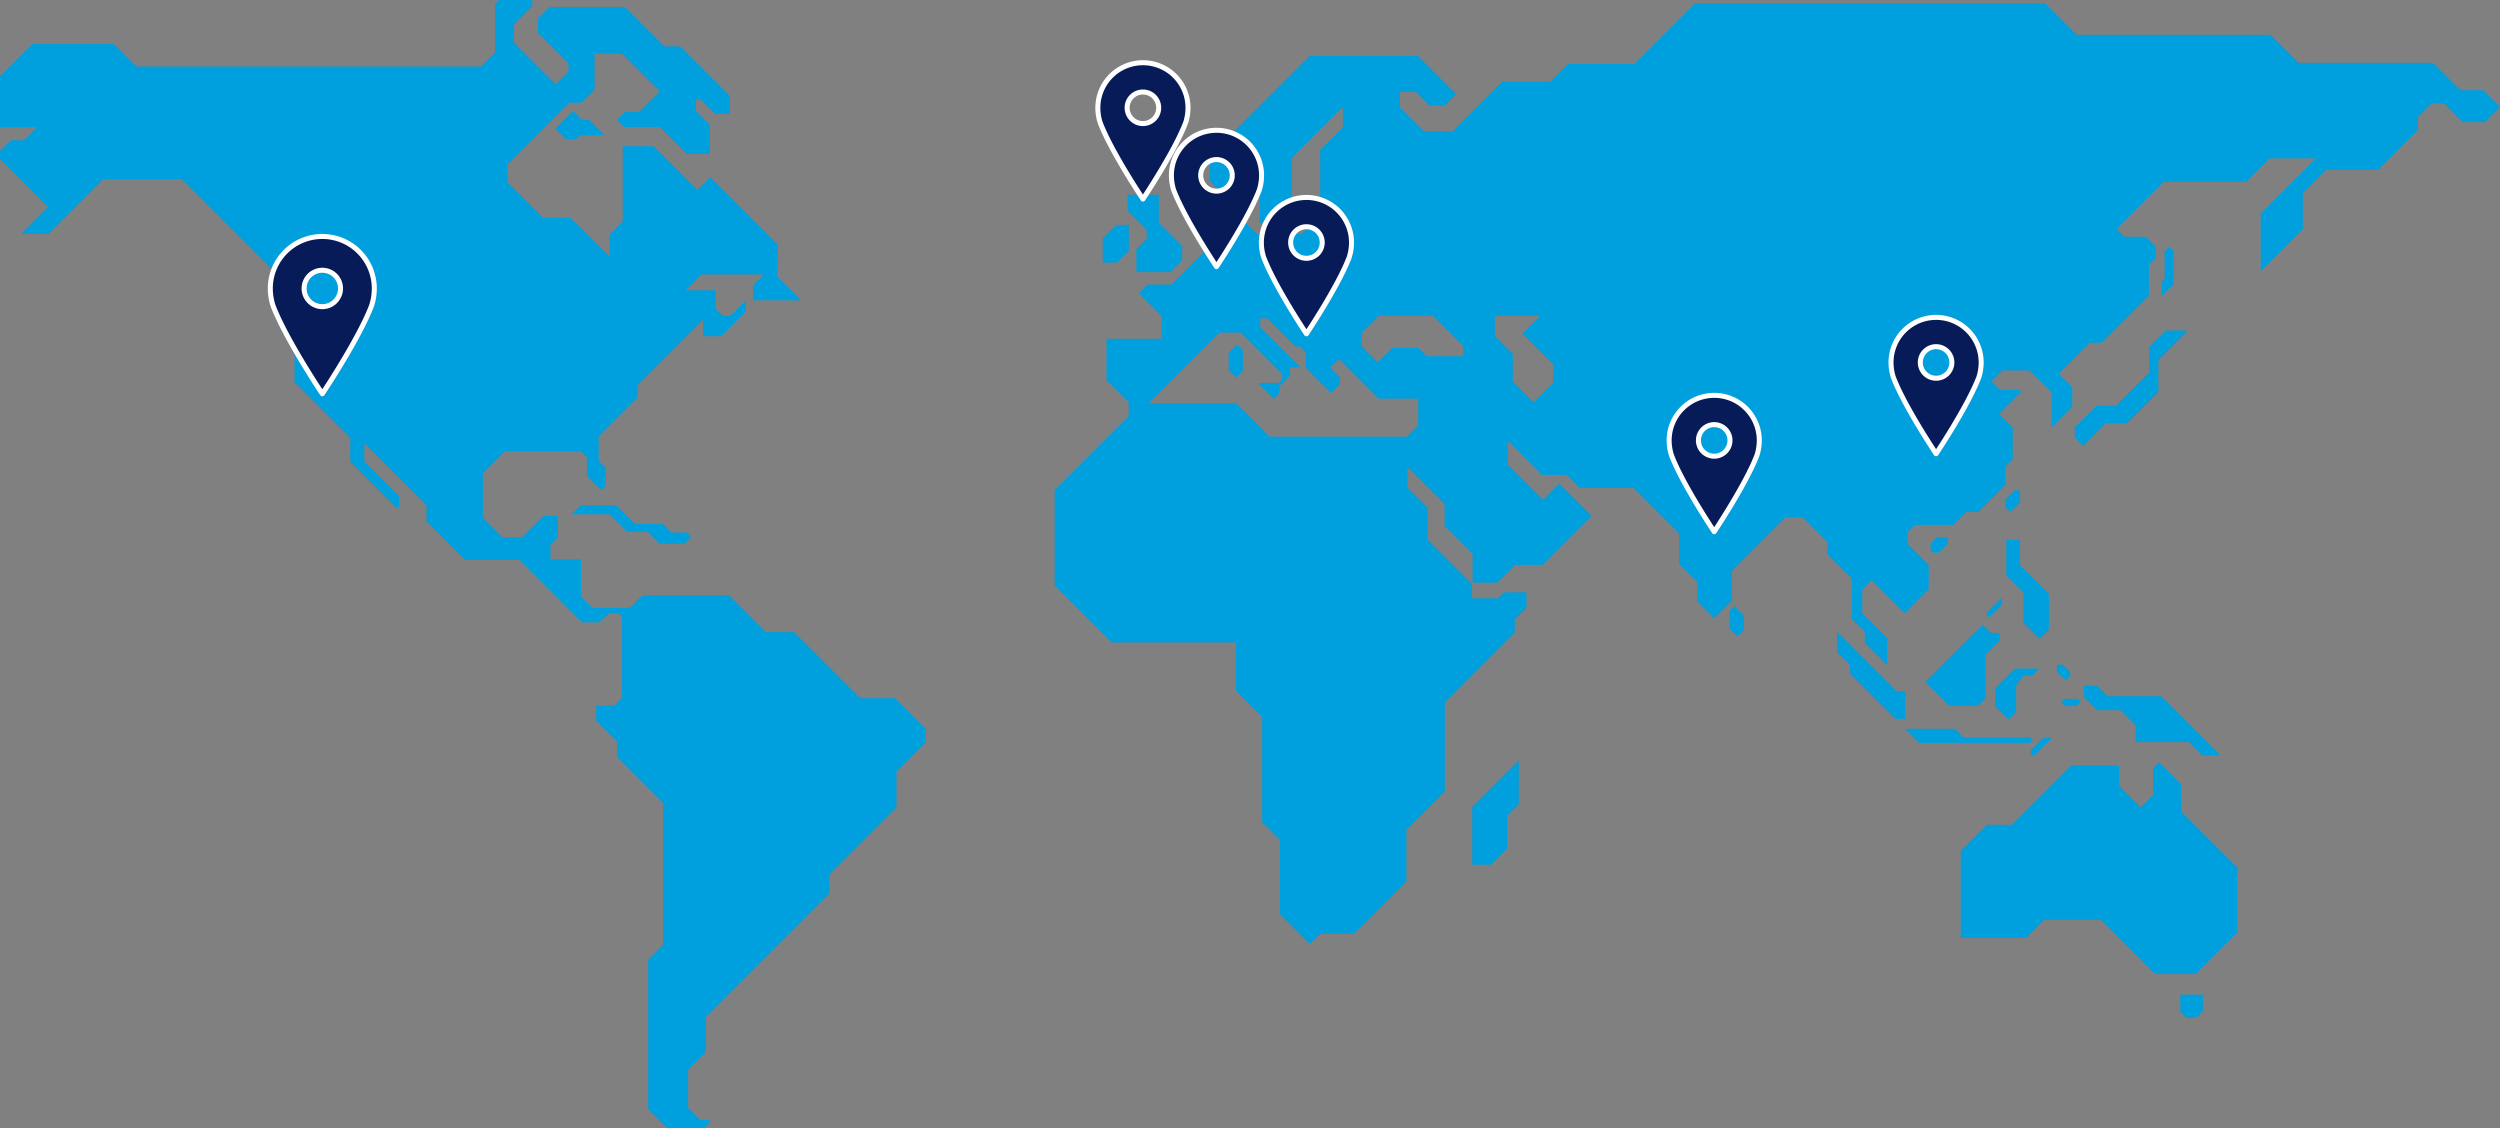 <svg xmlns="http://www.w3.org/2000/svg" width="498.332" height="224.946" viewBox="0 0 498.332 224.946"><rect x="0" y="0" width="498.332" height="224.946" fill="#808080" stroke="none"/><defs><style>.a{fill:#009fde;}.b{fill:#081b59;stroke:#fff;stroke-linecap:round;stroke-linejoin:round;}</style></defs><g transform="translate(-1016.219 -811.464)"><g transform="translate(1014.407 783)"><path class="a" d="M5963.58,2155.515v1.547l.979.979,1.921-1.922v-2.446h-1.058Z" transform="translate(-5562.014 -2027.473)"/><path class="a" d="M5752.6,2288.7v-1.267h-2.149l-1.315,1.315v1.307l.5.5h1.116Z" transform="translate(-5362.487 -2151.93)"/><path class="a" d="M5494.56,2569.906h-1.686L5480.967,2558v4.093l2.564,2.564v1.734l9.028,9.027h2Z" transform="translate(-5112.975 -2403.671)"/><path class="a" d="M5700.946,2839.256l-.543-.542h-13.25l-1.736-1.736h-9.954l2.807,2.807h22.146Z" transform="translate(-5293.94 -2663.241)"/><path class="a" d="M3382.1,1398.267v-5.139H3379.6l-2.708,2.708v4.813h2.831Z" transform="translate(-3155.273 -1319.837)"/><path class="a" d="M5910.513,2464.471l.42.42,2.542-2.541v-1.473l-2.962,2.961Z" transform="translate(-5512.638 -2313.306)"/><path class="a" d="M5738.969,2554.985h5.694l1.5-1.5v-8.653L5749,2542V2540.5h-1.715l-1.681-1.68-11.4,11.4Z" transform="translate(-5348.596 -2385.83)"/><path class="a" d="M3737.725,1737.512v3.461l1.5,1.5,1.332-1.332v-4.1l-1.185-1.185Z" transform="translate(-3491.005 -1638.727)"/><path class="a" d="M5173.211,2486.641v3.57l1.545,1.544,1.3-1.3v-2.818l-1.92-1.92Z" transform="translate(-4826.629 -2336.42)"/><path class="a" d="M6464.557,3602.087l1.2,1.2h1.939l1.366-1.366v-3.3h-4.5Z" transform="translate(-6028.138 -3371.898)"/><path class="a" d="M6036.265,2865.505v1h.713l3.468-3.468h-1.712Z" transform="translate(-5629.642 -2687.487)"/><path class="a" d="M6209.409,2724.821l2.627,2.628h3.649l-11.778-11.778h-10.7l-2.087-2.086h-2.637v2.266l2.607,2.607h4.641l3.073,3.073v3.29Z" transform="translate(-5771.275 -2548.433)"/><path class="a" d="M6122.384,2751.813l.689.689h2.427l.846-.846-.6-.6h-2.6Z" transform="translate(-5709.769 -2583.293)"/><path class="a" d="M6110.861,2653.365v1.362l1.781,1.78.9-.9v-.742l-1.5-1.5Z" transform="translate(-5699.049 -2492.402)"/><path class="a" d="M4435.636,2948.351h3.708l3.225-3.225v-6.508l2.353-2.353v-8.71l-9.286,9.286Z" transform="translate(-4140.365 -2747.517)"/><path class="a" d="M1872.635,2203.834h5.016l1.311-1.311-.931-.931h-3.084l-1.763-1.763h-5.518l-3.682-3.682h-7.05l-1.837,1.837h7.638l3.435,3.435h4.052Z" transform="translate(-1739.348 -2066.993)"/><path class="a" d="M1814.946,1068.324h-1.45l-1.76-1.76-3.539,3.539,2.087,2.087h2.06l.77-.77h4.929Z" transform="translate(-1695.71 -1015.991)"/><path class="a" d="M6413.174,1456.409l-.855-.856-.924.924v5.535l-.612.613v2.812l2.392-2.392Z" transform="translate(-5978.105 -1377.92)"/><path class="a" d="M6176.9,1704.239l-6.6,6.6H6166.4l-4.325,4.324v1.962l1.679,1.679,4.479-4.478h4.251l6.263-6.263v-6.335l5.878-5.879h-4.4l-3.326,3.326Z" transform="translate(-5746.696 -1601.494)"/><path class="a" d="M5934.392,2672.048l2.625,2.626,1.534-1.534v-5.294l1.458-1.991h1.772l1.383-1.382H5938.3l-3.905,3.9Z" transform="translate(-5534.855 -2502.737)"/><path class="a" d="M5968.788,2300.522v-5.073h-2.728v7.182l3.392,3.392V2312l3.231,3.231,1.861-1.862v-7.087l-1.165-1.166Z" transform="translate(-5564.321 -2159.386)"/><path class="a" d="M3523.934,775.486h-4.581l-5.447-5.448h-26.783l-5.6-5.6h-38.651l-6.28-6.28h-69.766l-12.1,12.1h-13.237l-3.534,3.534h-9.6l-9.91,9.91h-5.694l-4.765-4.765v-3.1h3.2l2.648,2.648h3.144l2.209-2.209-7.605-7.605h-21.641l-19.871,19.871v5.017l3.549,3.549,3.622-3.622,2.812,2.812v5.566h2.51l3.878-3.878v-9.027l10.173-10.173v4.087l-4.516,4.516v13.1l-3.681,3.681-8.9.044-3.526-3.526-13.528,13.528h-4.8l-1.718,1.718,4.517,4.517v4.58H3249.5v8.282l4.426,4.426v2.708L3239.163,855.2v19l11.367,11.367h24.729v9.565l5.262,5.262v20.987l3.565,3.565v14.771l5.966,5.966,2.042-2.041h6.7l10.486-10.486V922.912l7.66-7.66V897.506l13.944-13.944v-2.585l2.327-2.327v-3.067h-4.455l-1.183,1.183h-5.27v-2.885l-8.792-8.792v-6.355l-4.031-4.032v-4.108l7.42,7.419v4.392l5.574,5.574v5.674h4.915l3.545-3.545h5.47l9.771-9.771-6.429-6.429-3.222,3.221-7.037-7.037v-4.776l6.848,6.848h4.9l2.555,2.555h10.754l9.1,9.1v6.057l3.655,3.655v3.877l3.341,3.341,3.534-3.534V871.29l10.686-10.687h3.415l4.943,4.943v2.438l4.834,4.834v8.056l2.613,2.613v2.154l4.444,4.444v-5.35l-4.955-4.955v-4.8l1.851-1.851,6.6,6.6,4.794-4.794v-4.8l-4.221-4.221v-2.373l1.4-1.4h7.738l2.575-2.576h2.37l5.418-5.419v-3.664l1.467-1.466v-6.275l-2.728-2.728,4.27-4.27v-.51h-4.107l-1.694-1.694,2.18-2.18h5.477l4.348,4.348v7.012l4.117-4.117v-3.9l-2.692-2.692,6.166-6.167h2.4l9.405-9.406V810.3l1.307-1.307v-2.362l-1.934-1.934h-4.247l-1.565-1.565,9.384-9.384h16.408l4.671-4.672h9.246l-10.989,10.99v11.5l8.406-8.406v-7.216l4.623-4.622h10.388l7.93-7.929v-2.558l2.75-2.75h2.366l3.762,3.762h4.458l3.022-3.023Zm-212.3,66.787-2.272,2.272h-27.406l-6.689-6.689-17.341-.017,14.036-14.036h4.283l8.28,8.279v1.109l-.636.637h-4.235l3.2,3.2,1.075-1.075v-1.386l2.121-2.121v-1.73h2.1l-8-8v-1.764h1.369l5.618,5.618h.948l1.136,1.136v3.116l5.026,5.026,1.8-1.8V832.78l-1.986-1.986,1.753-1.754,7.934,7.934h7.889Zm8.992-13.77h-7.318l-1.675-1.674h-5.115l-2.925,2.925-3.227-3.228V823.9l3.458-3.458h10.765l6.037,6.037Zm17.933,5.264-3.927,3.927-4.138-4.138v-5.426l-3.588-3.588v-4.1h9.013l-3.548,3.548,6.188,6.188Z" transform="translate(-3027.127 -729.039)"/><path class="a" d="M3452.2,1315.549l-2.051,2.051v4.575h6.822l2.313-2.313V1317l-4.657-4.657v-5.589h-6.209V1310l3.781,3.782Z" transform="translate(-3221.826 -1239.469)"/><path class="a" d="M5879.383,2937.393l-4.442-4.443-1.14,1.138v5.359l-2.507,2.508-4.3-4.3v-4.065h-9.538l-11.826,11.826h-5.03l-5.174,5.175v17.376h13l3.646-3.647h11.27l9.214,9.214,1.634,1.634h8.043l8.325-8.326v-12.914l-11.175-11.175Z" transform="translate(-5442.778 -2752.537)"/><path class="a" d="M388.749,887.934l-13.177-13.177h-5.6l-7.3-7.295H345.31l-2.469,2.469h-7.478l-2.253-2.253v-7.439h-6.077v-2.877l1.446-1.447v-4.3h-2.9l-4.21,4.21H317.4l-3.856-3.856V843.1l4.4-4.4h15.17l1.173,1.173v3.7l2.846,2.846.876-.876V842l-1.382-1.382v-4.889l7.765-7.765v-2.432l13.052-13.052v3.3h3.6l4.9-4.9v-2.235l-3.093,3.093h-1.466l-1.449-1.449v-3.668H353.9l3.16-3.16H369.61l-2.2,2.2v2.961h9.554l-4.776-4.776.186-6.282L358.86,784.049l-2.564,2.564L347.58,777.9h-6.152V792.92l-2.6,2.6v4.505l-7.819-7.819h-5.442l-7.151-7.151v-3.543l12.28-12.281h2.532l2.592-2.592v-7.215h5.433l7.551,7.551-4.084,4.084h-2.863l-1.585,1.585,1.409,1.409h7.12l5.351,5.351H358.8v-5.69l-2.767-2.767v-2.427h.855l2.925,2.925h2.976V767.9l-9.9-9.9h-3.167l-2.635-2.635-5.227-5.227H326.875l-2.366,2.366v2.814l6.1,6.1v1.633l-2.53,2.528-8.32-8.32v-3.652L323.385,750v-1.24h-6.646l-.748.748v9.667l-2.84,2.84H244.47L240,757.539H223.741l-6.448,6.448V774.1h7.422l-2.613,2.613h-2.661l-2.149,2.149v1.628l9.545,9.545-5.323,5.323h5.492l10.912-10.912h15.548l22.542,22.542v17.951l11.1,11.1v4.777l9.043,9.043h.69v-2.216l-6.926-6.926v-3.683l12.38,12.38v3.2l7.775,7.775h10.8L333.3,872.816h3.357l2.04-1.8h2l.586.586v16.229l-1.591,1.595h-3.558v2.944l4.207,4.207v3.145l9.113,9.114v28.214L346.509,940v29.849l3.848,3.848h7.253l1.331-1.331-.39-.39h-1.733l-2.36-2.36v-7.654l3.548-3.548V951.47l24.577-24.577v-3.849l13.409-13.409v-7.046l5.785-5.785v-2.775l-6.095-6.095Z" transform="translate(-215.481 -720.292)"/></g><path class="b" d="M22.53,1.7A10.364,10.364,0,0,0,12.165,12.065a11.143,11.143,0,0,0,.537,3.421c2.572,6.74,9.827,17.569,9.827,17.569s7.256-10.831,9.827-17.568a11.133,11.133,0,0,0,.538-3.421A10.365,10.365,0,0,0,22.53,1.7Zm0,13.993a3.628,3.628,0,1,1,3.628-3.628A3.628,3.628,0,0,1,22.53,15.694Z" transform="translate(1057.936 856.898)"/><path class="b" d="M21.148,1.7a8.983,8.983,0,0,0-8.983,8.983,9.658,9.658,0,0,0,.466,2.965c2.229,5.841,8.518,15.227,8.518,15.227s6.289-9.387,8.518-15.227a9.649,9.649,0,0,0,.467-2.965A8.984,8.984,0,0,0,21.148,1.7Zm0,12.128a3.145,3.145,0,1,1,3.145-3.145A3.144,3.144,0,0,1,21.149,13.829Z" transform="translate(1380.996 873.03)"/><path class="b" d="M21.148,1.7a8.983,8.983,0,0,0-8.983,8.983,9.658,9.658,0,0,0,.466,2.965c2.229,5.841,8.518,15.227,8.518,15.227s6.289-9.387,8.518-15.227a9.649,9.649,0,0,0,.467-2.965A8.984,8.984,0,0,0,21.148,1.7Zm0,12.128a3.145,3.145,0,1,1,3.145-3.145A3.144,3.144,0,0,1,21.149,13.829Z" transform="translate(1336.769 888.569)"/><path class="b" d="M21.148,1.7a8.983,8.983,0,0,0-8.983,8.983,9.658,9.658,0,0,0,.466,2.965c2.229,5.841,8.518,15.227,8.518,15.227s6.289-9.387,8.518-15.227a9.649,9.649,0,0,0,.467-2.965A8.984,8.984,0,0,0,21.148,1.7Zm0,12.128a3.145,3.145,0,1,1,3.145-3.145A3.144,3.144,0,0,1,21.149,13.829Z" transform="translate(1255.486 849.123)"/><path class="b" d="M21.148,1.7a8.983,8.983,0,0,0-8.983,8.983,9.658,9.658,0,0,0,.466,2.965c2.229,5.841,8.518,15.227,8.518,15.227s6.289-9.387,8.518-15.227a9.649,9.649,0,0,0,.467-2.965A8.984,8.984,0,0,0,21.148,1.7Zm0,12.128a3.145,3.145,0,1,1,3.145-3.145A3.144,3.144,0,0,1,21.149,13.829Z" transform="translate(1237.555 835.735)"/><path class="b" d="M21.148,1.7a8.983,8.983,0,0,0-8.983,8.983,9.658,9.658,0,0,0,.466,2.965c2.229,5.841,8.518,15.227,8.518,15.227s6.289-9.387,8.518-15.227a9.649,9.649,0,0,0,.467-2.965A8.984,8.984,0,0,0,21.148,1.7Zm0,12.128a3.145,3.145,0,1,1,3.145-3.145A3.144,3.144,0,0,1,21.149,13.829Z" transform="translate(1222.892 822.266)"/></g></svg>